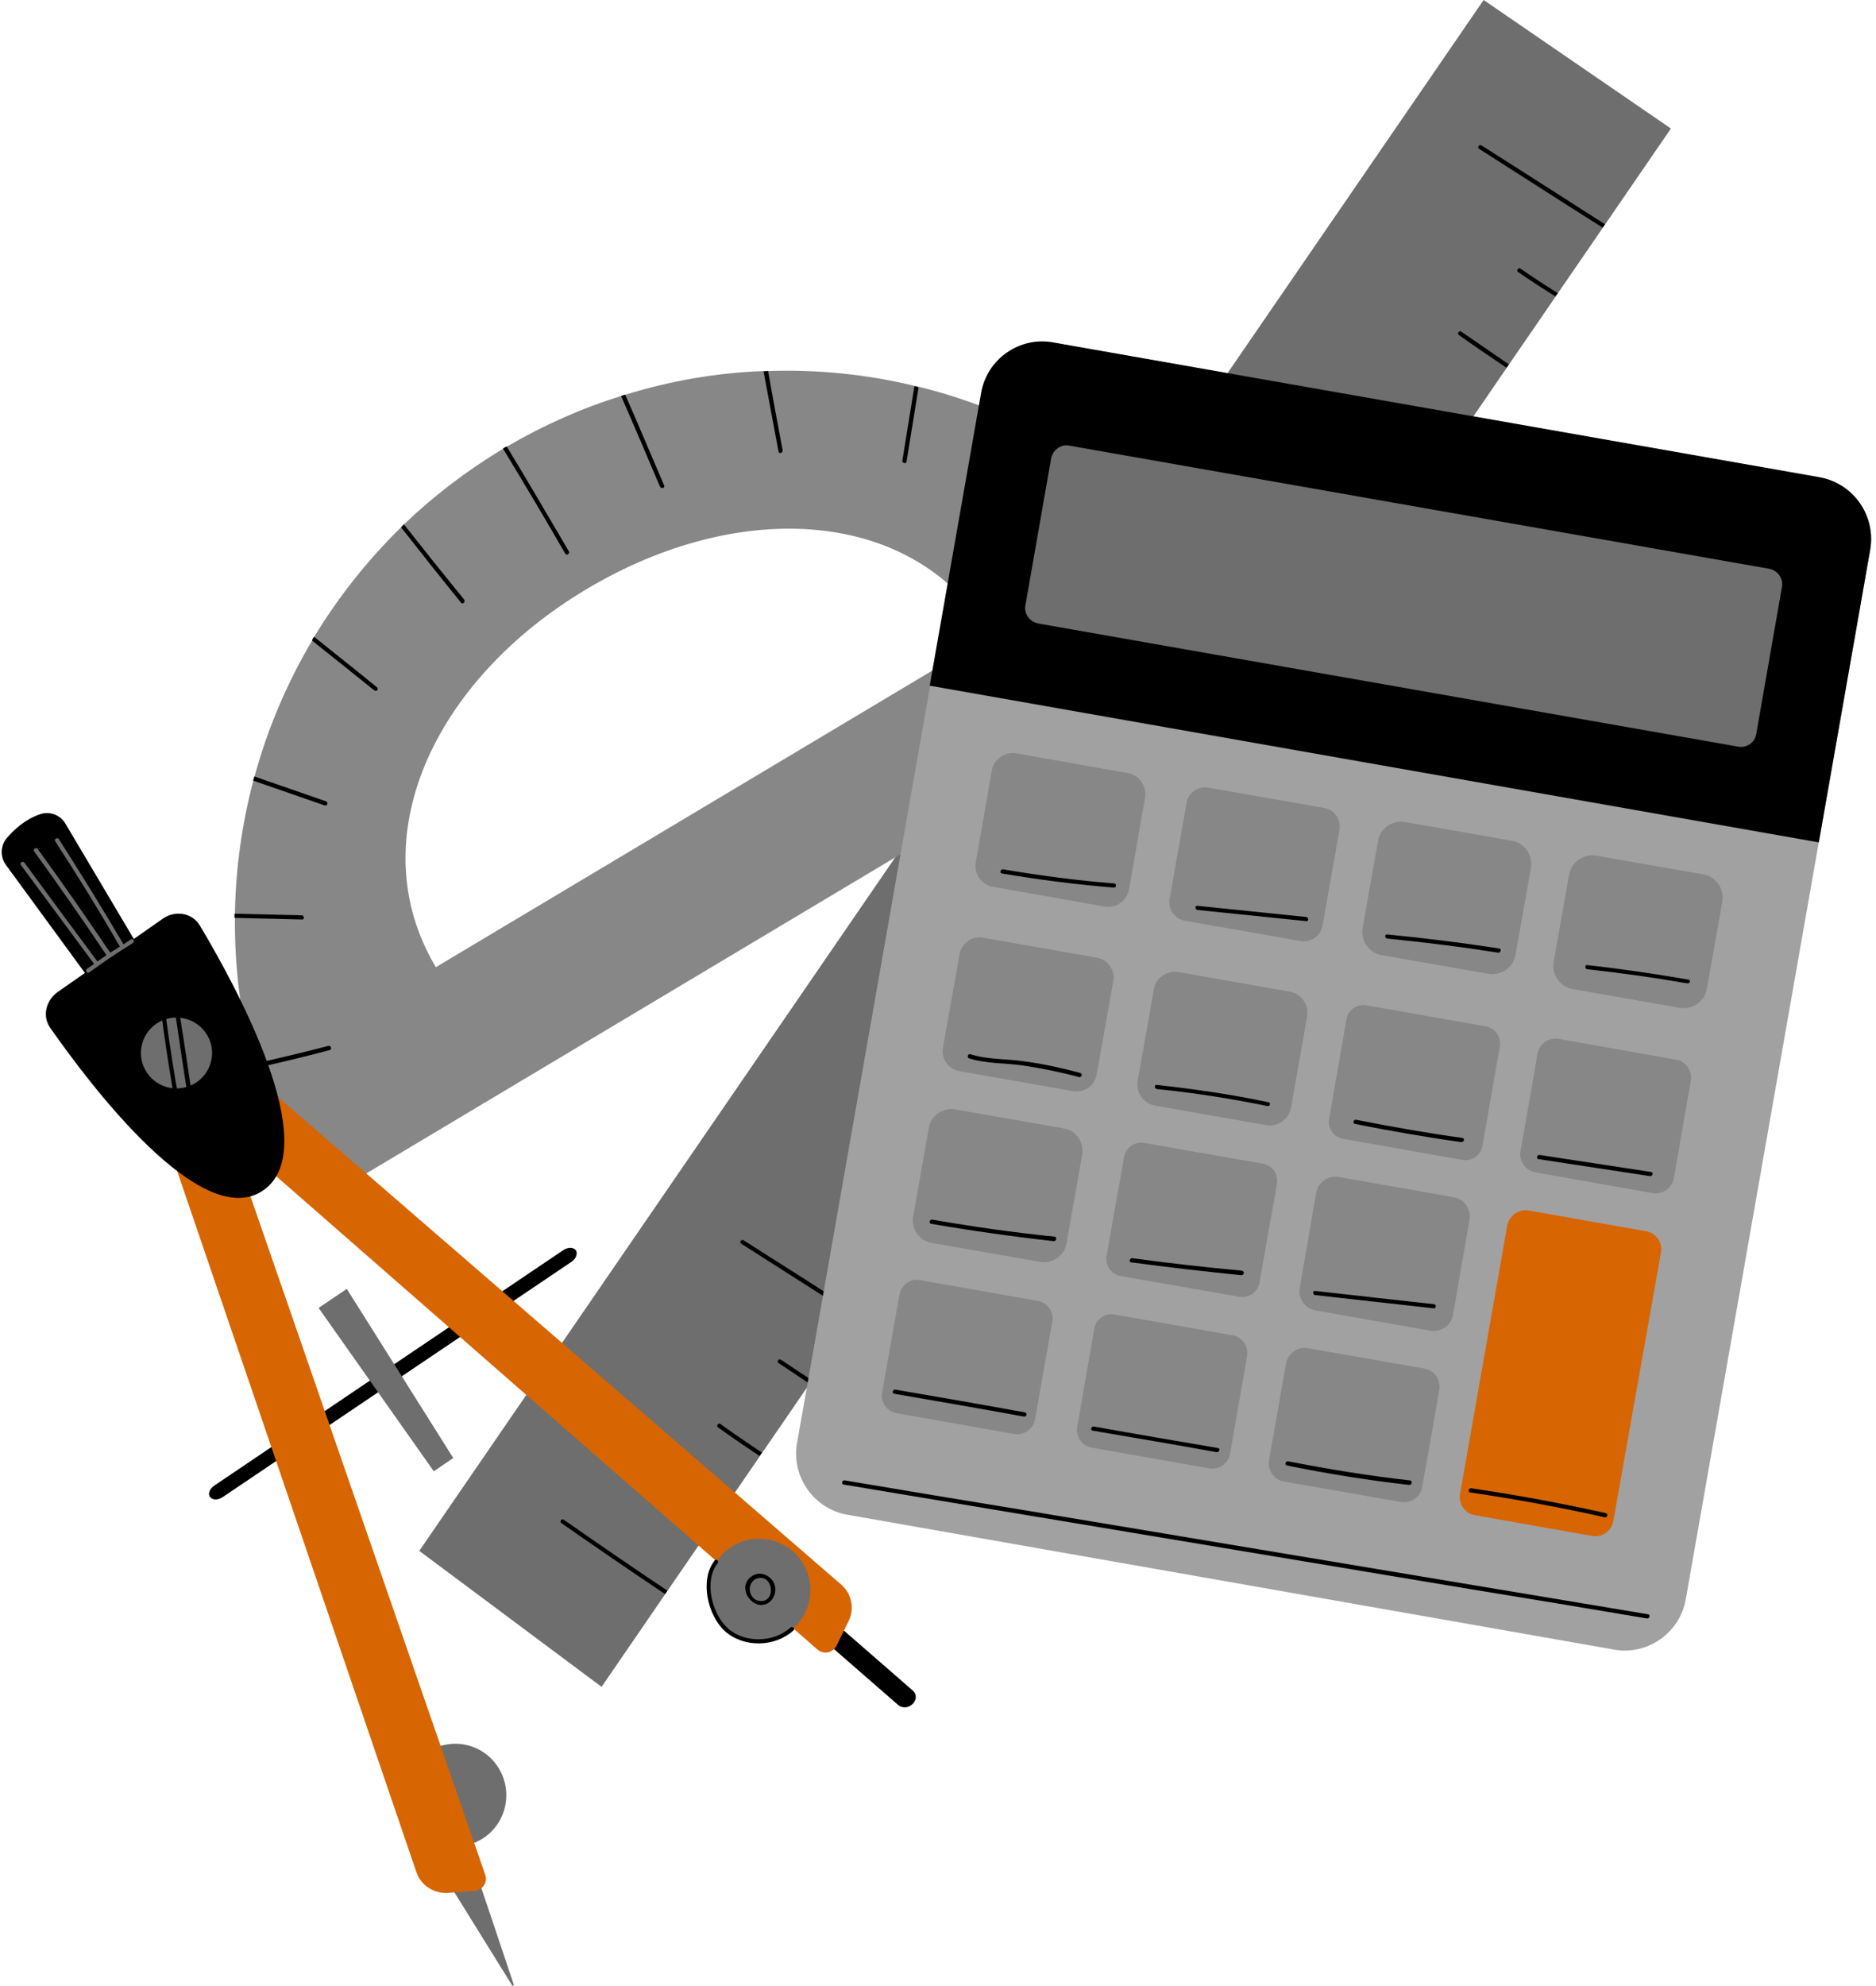 <?xml version="1.0" encoding="UTF-8" standalone="no"?><svg xmlns="http://www.w3.org/2000/svg" xmlns:xlink="http://www.w3.org/1999/xlink" fill="#000000" height="479.1" preserveAspectRatio="xMidYMid meet" version="1" viewBox="-0.4 0.0 452.8 479.1" width="452.8" zoomAndPan="magnify"><g><g><g id="change1_1"><path d="M357.7,0l45.2,31L144.8,406.9l-44-32.8L357.7,0z" fill="#6e6e6e"/></g><g id="change2_1"><path d="M160.7,383.7l-0.6,0.8c-8.4-5.6-16.7-11.3-25-17.1c-0.5-0.4,0-1.2,0.6-0.8 C144,372.4,152.3,378.1,160.7,383.7z M173.5,343.5c-0.5-0.4-1.1,0.5-0.6,0.8c3.3,2.4,6.7,4.7,10,6.9l0.6-0.8 C180.2,348.2,176.8,345.9,173.5,343.5z M179.1,299.2c-0.6-0.4-1.1,0.5-0.6,0.8c9.2,5.9,18.4,11.7,27.6,17.6l0.6-0.8 C197.5,310.9,188.3,305,179.1,299.2z M313.9,102.6c-0.5-0.4-1.1,0.5-0.6,0.8c8.9,6.3,18,12.5,27.1,18.5l0.6-0.8 C331.9,115.1,322.9,108.9,313.9,102.6z M352.3,80c-0.5-0.4-1.1,0.5-0.6,0.8c3.8,2.7,7.6,5.3,11.5,7.9l0.6-0.8 C360,85.3,356.1,82.6,352.3,80z M357.2,35.1c-0.6-0.4-1.1,0.5-0.6,0.8c9.9,6.3,19.8,12.7,29.8,19l0.6-0.8 C377.1,47.8,367.2,41.4,357.2,35.1z M366.6,64.8c-0.5-0.4-1.1,0.5-0.6,0.8c3,2.1,6,4,9,5.9l0.6-0.8 C372.5,68.8,369.5,66.8,366.6,64.8z M343.6,99.8c2.7,1.9,5.4,3.9,8.1,5.8l0.6-0.8c-2.7-1.9-5.4-3.9-8.1-5.8 C343.7,98.5,343.1,99.4,343.6,99.8z M188.1,328c-0.6-0.4-1.1,0.5-0.6,0.8c2.5,1.6,4.9,3.3,7.4,4.9l0.6-0.8 C193.1,331.3,190.6,329.7,188.1,328z M164.1,362.8c-0.6-0.3-1.1,0.5-0.6,0.8c2.6,1.5,5.2,3.1,7.8,4.6l0.6-0.8 C169.3,365.9,166.7,364.3,164.1,362.8z" fill="#000000"/></g></g><g id="change3_2"><path d="M281.7,126.7c-0.2-0.2-0.5-0.5-0.7-0.7c-8.6-8.2-18.2-15.1-28.4-20.6c-0.3-0.2-0.6-0.3-0.9-0.5 c-9.6-5.1-19.8-9-30.3-11.6c-0.3-0.1-0.7-0.2-1-0.2c-11.5-2.8-23.4-4-35.4-3.6c-0.3,0-0.7,0-1,0c-11.2,0.4-22.4,2.3-33.4,5.7 c-0.3,0.1-0.6,0.2-1,0.3c-9.4,2.9-18.7,7-27.6,12.2c-0.3,0.2-0.6,0.3-0.9,0.5l0,0c-8.8,5.3-16.8,11.4-23.9,18.2 c-0.3,0.2-0.5,0.5-0.7,0.7c-8.2,8-15.2,16.9-21,26.4c-0.2,0.3-0.4,0.6-0.5,0.9c-6.1,10.3-10.8,21.3-13.9,32.7 c-0.1,0.3-0.2,0.7-0.3,1c-2.8,10.5-4.3,21.3-4.5,32.2c0,0.3,0,0.7,0,1c-0.1,11.7,1.3,23.6,4.4,35.2c0.1,0.3,0.2,0.7,0.3,1 c2.6,9.4,6.2,18.7,11,27.7c1.6,3,5.4,4.1,8.4,2.4l217.7-130c3.1-1.9,4-6,2-9C294.6,140.6,288.4,133.2,281.7,126.7z M104.8,233.3 c-18.4-30.8-0.6-69.2,36.4-91.2c37-22.1,79.2-19.6,97.6,11.2L104.8,233.3z" fill="#878787"/></g><g id="change2_8"><path d="M136.9,133c0.3,0.6-0.6,1.1-0.9,0.5c-4.9-8.5-9.9-16.9-15-25.3c0.3-0.2,0.6-0.4,0.9-0.5 C127,116.1,132,124.6,136.9,133z M97.1,126.5c-0.3,0.2-0.5,0.5-0.7,0.7c4.8,6.1,9.6,12.2,14.5,18.2c0.4,0.5,1.1-0.2,0.7-0.8 C106.8,138.7,101.9,132.6,97.1,126.5z M90.6,165.8c-5-4.1-10.1-8.1-15.2-12.2c-0.2,0.3-0.4,0.6-0.5,0.9c5,4,10,8,15,12 C90.4,167,91.1,166.3,90.6,165.8z M78.3,193.3c-5.8-2-11.5-4-17.3-6c-0.1,0.3-0.2,0.7-0.3,1c5.8,2,11.5,4,17.3,6 C78.6,194.5,78.9,193.5,78.3,193.3z M72.5,220.8c-5.4-0.1-10.8-0.3-16.3-0.4c0,0.3,0,0.7,0,1c5.4,0.1,10.9,0.3,16.3,0.4 C73.1,221.9,73.1,220.9,72.5,220.8z M78.8,252.3c-6.1,1.6-12.1,3-18.2,4.4c0.1,0.3,0.2,0.7,0.3,1c6.1-1.3,12.2-2.8,18.3-4.4 C79.8,253.1,79.5,252.1,78.8,252.3z M149.5,95.5c3.2,7.3,6.3,14.6,9.4,21.9c0.3,0.6,1.3,0.3,1-0.3c-3.1-7.3-6.2-14.6-9.4-21.9 C150.2,95.3,149.9,95.4,149.5,95.5z M183.9,89.6c1.2,6.4,2.4,12.9,3.6,19.3c0.1,0.7,1.1,0.4,1-0.3c-1.2-6.4-2.4-12.7-3.5-19.1 C184.6,89.5,184.2,89.6,183.9,89.6z M220.3,93.2c-1,6-1.9,11.9-2.9,17.9c-0.1,0.6,0.9,0.9,1,0.3c1-6,1.9-11.9,2.9-17.9 C221,93.3,220.7,93.2,220.3,93.2z M251.6,105c-2.4,4.7-4.8,9.4-7.1,14c-0.3,0.6,0.6,1.1,0.9,0.5c2.4-4.7,4.8-9.4,7.1-14.1 C252.2,105.3,251.9,105.1,251.6,105z M280.9,126c-4,4.3-8.1,8.5-12.2,12.9c-0.4,0.5,0.3,1.2,0.8,0.7c4-4.3,8.2-8.5,12.2-12.9 C281.4,126.5,281.2,126.2,280.9,126z" fill="#000000"/></g></g><g><g><g id="change4_1"><path d="M451,132.6l-44.5,253.1c-1.4,8.2-9.3,13.7-17.4,12.2l-184.9-32.5c-8.2-1.4-13.7-9.3-12.2-17.4l44.5-253.1 c1.4-8.2,9.3-13.7,17.4-12.2l184.9,32.5C447,116.6,452.4,124.4,451,132.6z" fill="#a1a1a1"/></g><g><g id="change5_1"><path d="M368.6,292l28.3,5c2.4,0.4,4,2.7,3.6,5.1L389,366.9c-0.4,2.4-2.7,4-5.1,3.6l-28.3-5 c-2.4-0.4-4-2.7-3.6-5.1l11.4-64.8C363.9,293.2,366.2,291.6,368.6,292z" fill="#d76501"/></g><g id="change3_1"><path d="M244.8,181.7l27.1,4.8c2.7,0.5,4.5,3.1,4.1,5.8l-3.9,22.3c-0.5,2.7-3.1,4.5-5.8,4.1l-27.1-4.8 c-2.7-0.5-4.5-3.1-4.1-5.8l3.9-22.3C239.5,183.1,242.1,181.3,244.8,181.7z M286,193.7l-4.1,23.1c-0.4,2.5,1.2,4.9,3.7,5.3 l27.9,4.9c2.5,0.4,4.9-1.2,5.3-3.7l4.1-23.1c0.4-2.5-1.2-4.9-3.7-5.3l-27.9-4.9C288.8,189.5,286.4,191.2,286,193.7z M332.2,202.9 l-3.7,20.9c-0.5,3.1,1.5,6.1,4.6,6.6l25.7,4.5c3.1,0.5,6.1-1.5,6.6-4.6l3.7-20.9c0.5-3.1-1.5-6.1-4.6-6.6l-25.7-4.5 C335.7,197.7,332.7,199.8,332.2,202.9z M378.3,211.1l-3.7,20.9c-0.5,3.1,1.5,6.1,4.7,6.6l25.7,4.5c3.1,0.5,6.1-1.5,6.6-4.7 l3.7-20.9c0.5-3.1-1.5-6.1-4.7-6.6l-25.7-4.5C381.8,205.9,378.9,207.9,378.3,211.1z M231.2,230.2l-4,22.5c-0.5,2.7,1.3,5.2,4,5.7 l27.4,4.8c2.7,0.5,5.2-1.3,5.7-4l4-22.5c0.5-2.7-1.3-5.2-4-5.7l-27.4-4.8C234.2,225.7,231.7,227.5,231.2,230.2z M278.1,238.7 l-3.9,22c-0.5,2.8,1.4,5.5,4.2,6l26.8,4.7c2.8,0.5,5.5-1.4,6-4.2l3.9-22c0.5-2.8-1.4-5.5-4.2-6l-26.8-4.7 C281.2,234,278.5,235.9,278.1,238.7z M324.6,245.8l-4.2,24.1c-0.4,2.2,1.1,4.4,3.3,4.8l28.9,5.1c2.2,0.4,4.4-1.1,4.8-3.3 l4.2-24.1c0.4-2.2-1.1-4.4-3.3-4.8l-28.9-5.1C327.2,242.1,325,243.6,324.6,245.8z M370.7,254.2l-4.1,23.5 c-0.4,2.4,1.2,4.7,3.6,5.1l28.3,5c2.4,0.4,4.7-1.2,5.1-3.6l4.1-23.5c0.4-2.4-1.2-4.7-3.6-5.1l-28.3-5 C373.4,250.2,371.1,251.8,370.7,254.2z M223.8,272l-3.8,21.5c-0.5,2.9,1.5,5.8,4.4,6.3l26.3,4.6c2.9,0.5,5.8-1.5,6.3-4.4 l3.8-21.5c0.5-2.9-1.5-5.8-4.4-6.3l-26.3-4.6C227.2,267.1,224.3,269.1,223.8,272z M270.9,279.1l-4.2,23.8 c-0.4,2.3,1.1,4.5,3.4,4.9l28.6,5c2.3,0.4,4.5-1.1,4.9-3.4l4.2-23.8c0.4-2.3-1.1-4.5-3.4-4.9l-28.6-5 C273.5,275.3,271.3,276.8,270.9,279.1z M317.3,287.7l-4,23c-0.4,2.5,1.2,4.9,3.8,5.4l27.8,4.9c2.5,0.4,4.9-1.2,5.4-3.8l4-23 c0.4-2.5-1.2-4.9-3.8-5.4l-27.8-4.9C320.1,283.5,317.7,285.2,317.3,287.7z M216.7,312.3l-4.2,23.6c-0.4,2.4,1.2,4.6,3.5,5l28.4,5 c2.4,0.4,4.6-1.2,5-3.5l4.2-23.6c0.4-2.4-1.2-4.6-3.5-5l-28.4-5C219.4,308.3,217.2,309.9,216.7,312.3z M263.7,320.6l-4.1,23.6 c-0.4,2.4,1.2,4.6,3.5,5l28.4,5c2.4,0.4,4.6-1.2,5-3.5l4.1-23.6c0.4-2.4-1.2-4.6-3.5-5l-28.4-5 C266.3,316.6,264.1,318.2,263.7,320.6z M310,328.9l-4.1,23.3c-0.4,2.5,1.2,4.8,3.7,5.2l28.1,4.9c2.5,0.4,4.8-1.2,5.2-3.7 l4.1-23.3c0.4-2.5-1.2-4.8-3.7-5.2l-28.1-4.9C312.8,324.8,310.5,326.4,310,328.9z" fill="#878787"/></g></g><g id="change2_2"><path d="M397.4,389.4c0.6,0.1,0.4,1.1-0.3,1c-14.3-2.4-28.6-4.8-42.8-7.1c-50.4-8.4-100.8-16.8-151.1-25.2 c-0.6-0.1-0.4-1.1,0.3-1c14.3,2.4,28.6,4.8,42.8,7.1C296.6,372.6,347,381,397.4,389.4L397.4,389.4z M387.2,365 c-10.8-2.4-21.6-4.4-32.5-6c-0.6-0.1-0.9,0.9-0.3,1c10.9,1.6,21.8,3.6,32.5,6C387.6,366.1,387.8,365.2,387.2,365L387.2,365z M339.9,357.1c-9.9-1.1-19.6-2.7-29.4-4.6c-0.6-0.1-0.9,0.8-0.3,1c9.8,2,19.7,3.6,29.6,4.7C340.5,358.1,340.5,357.1,339.9,357.1 L339.9,357.1z M293.6,349.3c-10-1.7-20-3.4-30-5.2c-0.6-0.1-0.9,0.9-0.3,1c10,1.7,20,3.4,30,5.2 C293.9,350.3,294.2,349.4,293.6,349.3L293.6,349.3z M247,340.7c-10.4-1.9-20.8-3.7-31.3-5.5c-0.6-0.1-0.9,0.9-0.3,1 c10.4,1.8,20.9,3.6,31.3,5.5C247.4,341.8,247.6,340.9,247,340.7L247,340.7z M254.1,298.3c-9.9-1-19.7-2.4-29.5-4.1 c-0.6-0.1-0.9,0.9-0.3,1c9.9,1.7,19.8,3.1,29.7,4.2C254.7,299.3,254.7,298.3,254.1,298.3L254.1,298.3z M299.3,306.5 c-8.8-0.8-17.6-1.8-26.4-3c-0.6-0.1-0.9,0.9-0.3,1c8.9,1.2,17.7,2.2,26.6,3.1C300,307.6,300,306.6,299.3,306.5L299.3,306.5z M345.7,314.6c-9.6-1.1-19.1-2.1-28.7-3.2c-0.6-0.1-0.6,0.9,0,1c9.6,1.1,19.1,2.1,28.7,3.2C346.3,315.6,346.3,314.6,345.7,314.6 L345.7,314.6z M398.1,282.7c-9-1.4-17.9-2.7-26.9-4.1c-0.6-0.1-0.9,0.9-0.3,1c9,1.4,17.9,2.7,26.9,4.1 C398.5,283.8,398.8,282.8,398.1,282.7L398.1,282.7z M352.6,274.5c-8.6-1.2-17.2-2.7-25.7-4.4c-0.6-0.1-0.9,0.8-0.3,1 c8.5,1.7,17.1,3.2,25.7,4.4C353,275.5,353.2,274.6,352.6,274.5L352.6,274.5z M305.8,265.9c-8.9-1.9-17.9-3.2-27-4.2 c-0.6-0.1-0.6,0.9,0,1c9,0.9,17.9,2.3,26.7,4.1C306.1,267,306.4,266,305.8,265.9L305.8,265.9z M260.3,258.8 c-4.5-1.2-9-2.2-13.6-2.8c-4.2-0.6-8.8-0.4-12.9-1.7c-0.6-0.2-0.9,0.8-0.3,1c4.1,1.3,8.7,1.1,12.9,1.7c4.6,0.7,9.1,1.6,13.6,2.8 C260.7,260,261,259,260.3,258.8L260.3,258.8z M268.5,213.1c-9-0.7-17.9-1.9-26.8-3.4c-0.6-0.1-0.9,0.9-0.3,1 c9,1.5,18,2.7,27.1,3.4C269.1,214.1,269.1,213.1,268.5,213.1L268.5,213.1z M314.9,221.2c-8.8-0.9-17.5-1.8-26.3-2.7 c-0.6-0.1-0.6,0.9,0,1c8.8,0.9,17.5,1.8,26.3,2.7C315.5,222.3,315.5,221.3,314.9,221.2L314.9,221.2z M361.5,228.8 c-9-1.4-18-2.5-27.1-3.4c-0.6-0.1-0.6,0.9,0,1c9,0.9,17.9,2,26.8,3.4C361.8,229.9,362.1,228.9,361.5,228.8L361.5,228.8z M407.1,236.3c-8.1-1.4-16.2-2.6-24.4-3.5c-0.6-0.1-0.6,0.9,0,1c8.1,0.9,16.1,2,24.1,3.4C407.5,237.3,407.8,236.4,407.1,236.3 L407.1,236.3z" fill="#000000"/></g><g id="change2_3"><path d="M451,132.6l-12.4,70.6L224,165.4l12.4-70.6c1.4-8.2,9.3-13.7,17.4-12.2l184.9,32.5 C447,116.6,452.4,124.4,451,132.6z" fill="#000000"/></g><g id="change1_2"><path d="M419.1,180.1l-168.9-29.7c-2.1-0.4-3.5-2.4-3.1-4.4l6.2-35.4c0.4-2.1,2.4-3.5,4.4-3.1l168.9,29.7 c2.1,0.4,3.5,2.4,3.1,4.4l-6.2,35.4C423.2,179.1,421.2,180.5,419.1,180.1z" fill="#6e6e6e"/></g></g><g><g id="change1_3"><path d="M119.7,426.1c3.8,5.7,2.3,13.4-3.3,17.2c-5.7,3.8-13.4,2.3-17.2-3.3c-3.8-5.7-2.3-13.4,3.3-17.2 C108.2,418.9,115.9,420.4,119.7,426.1z M114.5,452.4l-6.1,2.2c-0.1,0-0.2,0.2-0.1,0.3l14.9,24c0.1,0.2,0.5,0.1,0.4-0.2l-8.8-26.2 C114.7,452.4,114.6,452.4,114.5,452.4z" fill="#6e6e6e"/></g><g id="change2_4"><path d="M51.4,358.3l84.1-56.7c1.2-0.8,2.5-0.8,3.1,0l0,0c0.5,0.8,0,2.1-1.1,2.8l-84.1,56.7 c-1.2,0.8-2.5,0.8-3.1,0l0,0C49.7,360.4,50.2,359.1,51.4,358.3z M197,394.4c6.4,5.6,12.9,11.2,19.3,16.8c2.4,2.1,6-1.4,3.5-3.5 c-6.4-5.6-12.9-11.2-19.3-16.8C198.2,388.8,194.6,392.3,197,394.4L197,394.4z" fill="#000000"/></g><g id="change5_2"><path d="M61,259.7l141.6,122.5c2.6,2.2,3.3,5.9,1.8,8.9l-2.9,5.9c-0.9,1.7-3.1,2.2-4.6,0.9L56.4,275.1L61,259.7z M39.6,274.4l60.5,177.2c1.1,3.2,4.2,5.2,7.6,5l6.5-0.5c1.9-0.2,3.2-2.1,2.5-3.9L55.7,276L39.6,274.4z" fill="#d76501"/></g><g id="change2_5"><path d="M63.2,287.1c-14.9,10.4-42-25.6-51.5-39.2c-1.9-2.7-1.1-6.5,1.8-8.6l6.6-4.6L1,208.6 c-1.4-1.9-1.3-4.6,0.2-6.4c1.8-2.1,4.5-4.6,8.1-5.8c2.3-0.8,4.9,0.2,6.1,2.3l16.5,27.8l7-4.9c3-2.1,7.1-1.4,8.9,1.6 C56.5,237.7,77.9,276.8,63.2,287.1z" fill="#000000"/></g><g id="change1_4"><path d="M193.1,376.6c3.8,5.7,2.3,13.4-3.3,17.2c-5.7,3.8-13.4,2.3-17.2-3.3s-2.3-13.4,3.3-17.2 S189.3,371,193.1,376.6z" fill="#6e6e6e"/></g><g id="change1_5"><path d="M49.3,249.2c2.7,3.9,1.6,9.3-2.3,11.9s-9.3,1.6-11.9-2.3c-2.7-3.9-1.6-9.3,2.3-11.9 C41.3,244.3,46.6,245.3,49.3,249.2z M31.2,226.6c-0.6,0.4-1.2,0.8-1.8,1.2c0-0.1,0-0.1-0.1-0.2c-5-8.5-10.2-16.9-15.5-25.2 c-0.3-0.5-1.2,0-0.9,0.5c5.4,8.3,10.6,16.7,15.5,25.2c0,0.1,0.1,0.1,0.2,0.2c-0.8,0.5-1.6,1-2.4,1.5c-5.7-8.4-11.5-16.8-17.5-25 c-0.4-0.5-1.2,0-0.9,0.5c6,8.3,11.8,16.6,17.5,25.1c0,0,0,0,0,0c-0.7,0.5-1.4,1-2.2,1.5c-5.9-7.9-11.8-15.9-17.6-23.8 c-0.4-0.5-1.2,0-0.9,0.5c5.9,8,11.8,15.9,17.7,23.9c-0.5,0.4-1.1,0.8-1.7,1.2c-0.5,0.4,0,1.2,0.5,0.9c3.4-2.5,6.8-4.8,10.4-7 C32.3,227.1,31.8,226.3,31.2,226.6z" fill="#6e6e6e"/></g><g id="change2_6"><path d="M38.5,244.2c-0.1-0.6,0.9-0.6,1,0c1,7.7,2.2,15.3,3.6,22.9c0.1,0.6-0.8,0.9-1,0.3 C40.7,259.7,39.5,251.9,38.5,244.2L38.5,244.2z M42,245.1c1,6.8,2,13.6,3.1,20.5c0.1,0.6,1.1,0.4,1-0.3c-1-6.8-2-13.6-3.1-20.5 C42.9,244.2,41.9,244.5,42,245.1L42,245.1z" fill="#000000"/></g><g id="change1_6"><path d="M83.3,310.9l25.7,40.8l-4.7,3.2l-27.8-39.4L83.3,310.9z" fill="#6e6e6e"/></g><g id="change2_7"><path d="M182.2,379.7c0.6-0.2,0.9,0.8,0.3,1c-2.9,0.8-2.4,5.3,0.6,5.5c3.8,0.3,3.2-6.4-0.6-5.5 C181.8,380.8,181.5,379.8,182.2,379.7c2-0.5,4.2,1.1,4.5,3.1c0.3,1.9-0.9,4-2.8,4.3c-2,0.4-3.9-1.4-4.3-3.2 C179.1,382,180.3,380.2,182.2,379.7L182.2,379.7z M172.1,376.4c-3.7,4.7-1.7,13.2,2.4,17c4.5,4.1,12.1,4,16.6-0.1 c0.5-0.4-0.2-1.1-0.7-0.7c-4.1,3.7-11.2,3.8-15.2,0.1c-3.7-3.3-5.8-11.3-2.4-15.6C173.2,376.6,172.5,375.9,172.1,376.4 L172.1,376.4z" fill="#000000"/></g></g></g></svg>